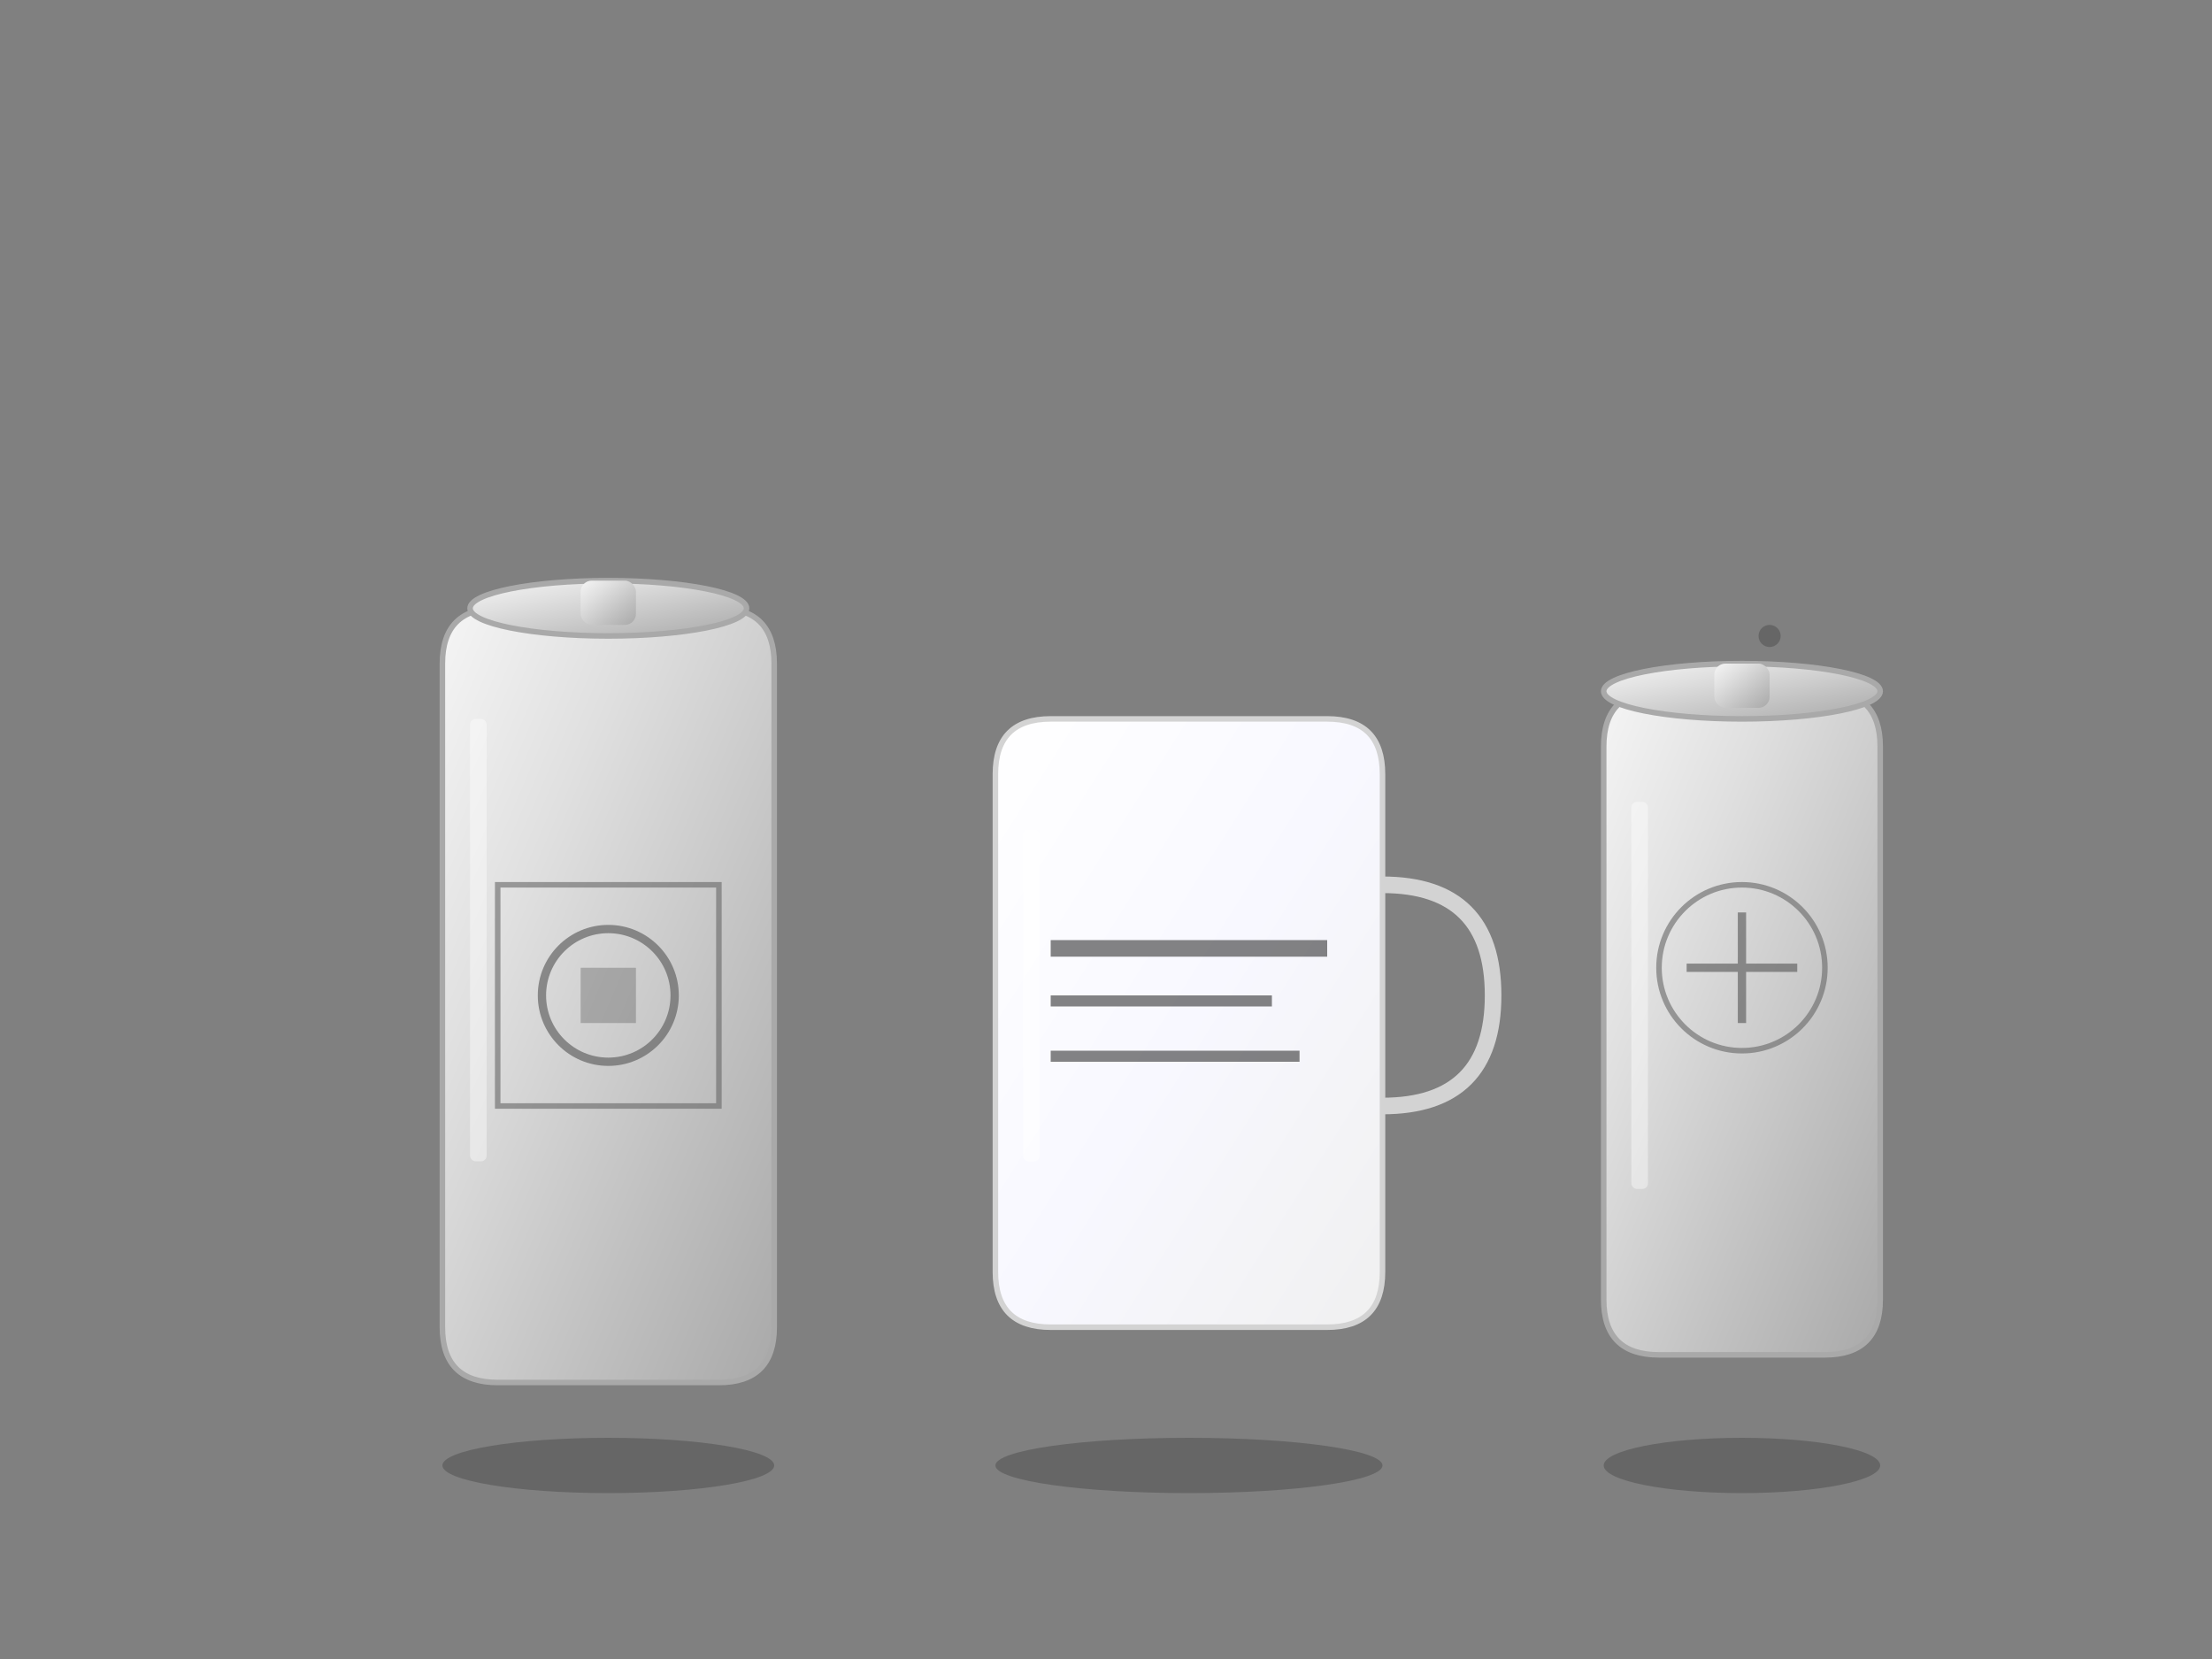 <svg viewBox="0 0 400 300" xmlns="http://www.w3.org/2000/svg">
  <rect x="0" y="0" width="400" height="300" fill="#808080" stroke="none"/>
  <defs>
    <linearGradient id="stainless" x1="0%" y1="0%" x2="100%" y2="100%">
      <stop offset="0%" style="stop-color:#F5F5F5"/>
      <stop offset="30%" style="stop-color:#E0E0E0"/>
      <stop offset="70%" style="stop-color:#C0C0C0"/>
      <stop offset="100%" style="stop-color:#A9A9A9"/>
    </linearGradient>
    <linearGradient id="ceramic" x1="0%" y1="0%" x2="100%" y2="100%">
      <stop offset="0%" style="stop-color:#FFFFFF"/>
      <stop offset="50%" style="stop-color:#F8F8FF"/>
      <stop offset="100%" style="stop-color:#F0F0F0"/>
    </linearGradient>
  </defs>
  
  <!-- Tumbler -->
  <path d="M80 240 L80 120 Q80 110 90 110 L130 110 Q140 110 140 120 L140 240 Q140 250 130 250 L90 250 Q80 250 80 240" 
        fill="url(#stainless)" stroke="#A9A9A9" stroke-width="1"/>
  
  <!-- Tumbler lid -->
  <ellipse cx="110" cy="110" rx="25" ry="5" fill="url(#stainless)" stroke="#A9A9A9" stroke-width="1"/>
  <rect x="105" y="105" width="10" height="8" rx="2" fill="url(#stainless)"/>
  
  <!-- Engraved logo on tumbler -->
  <rect x="90" y="160" width="40" height="40" fill="none" stroke="#666" stroke-width="1" opacity="0.6"/>
  <circle cx="110" cy="180" r="12" fill="none" stroke="#666" stroke-width="1.5" opacity="0.7"/>
  <rect x="105" y="175" width="10" height="10" fill="#666" opacity="0.4"/>
  
  <!-- Coffee mug -->
  <path d="M180 230 L180 140 Q180 130 190 130 L240 130 Q250 130 250 140 L250 230 Q250 240 240 240 L190 240 Q180 240 180 230" 
        fill="url(#ceramic)" stroke="#D3D3D3" stroke-width="1"/>
  
  <!-- Mug handle -->
  <path d="M250 160 Q270 160 270 180 Q270 200 250 200" fill="none" stroke="#D3D3D3" stroke-width="3"/>
  
  <!-- Engraved text on mug -->
  <rect x="190" y="170" width="50" height="3" fill="#333" opacity="0.6"/>
  <rect x="190" y="180" width="40" height="2" fill="#333" opacity="0.6"/>
  <rect x="190" y="190" width="45" height="2" fill="#333" opacity="0.6"/>
  
  <!-- Travel mug -->
  <path d="M290 235 L290 135 Q290 125 300 125 L330 125 Q340 125 340 135 L340 235 Q340 245 330 245 L300 245 Q290 245 290 235" 
        fill="url(#stainless)" stroke="#A9A9A9" stroke-width="1"/>
  
  <!-- Travel mug lid with sipper -->
  <ellipse cx="315" cy="125" rx="25" ry="5" fill="url(#stainless)" stroke="#A9A9A9" stroke-width="1"/>
  <rect x="310" y="120" width="10" height="8" rx="2" fill="url(#stainless)"/>
  <circle cx="320" cy="115" r="2" fill="#666"/>
  
  <!-- Company logo on travel mug -->
  <circle cx="315" cy="175" r="15" fill="none" stroke="#666" stroke-width="1" opacity="0.6"/>
  <path d="M305 175 L325 175 M315 165 L315 185" stroke="#666" stroke-width="1.5" opacity="0.7"/>
  
  <!-- Shadows -->
  <ellipse cx="110" cy="265" rx="30" ry="5" fill="#000" opacity="0.2"/>
  <ellipse cx="215" cy="265" rx="35" ry="5" fill="#000" opacity="0.2"/>
  <ellipse cx="315" cy="265" rx="25" ry="5" fill="#000" opacity="0.2"/>
  
  <!-- Surface reflection highlights -->
  <rect x="85" y="130" width="3" height="80" fill="#FFF" opacity="0.4" rx="1"/>
  <rect x="185" y="150" width="3" height="60" fill="#FFF" opacity="0.5" rx="1"/>
  <rect x="295" y="145" width="3" height="70" fill="#FFF" opacity="0.4" rx="1"/>
</svg>
